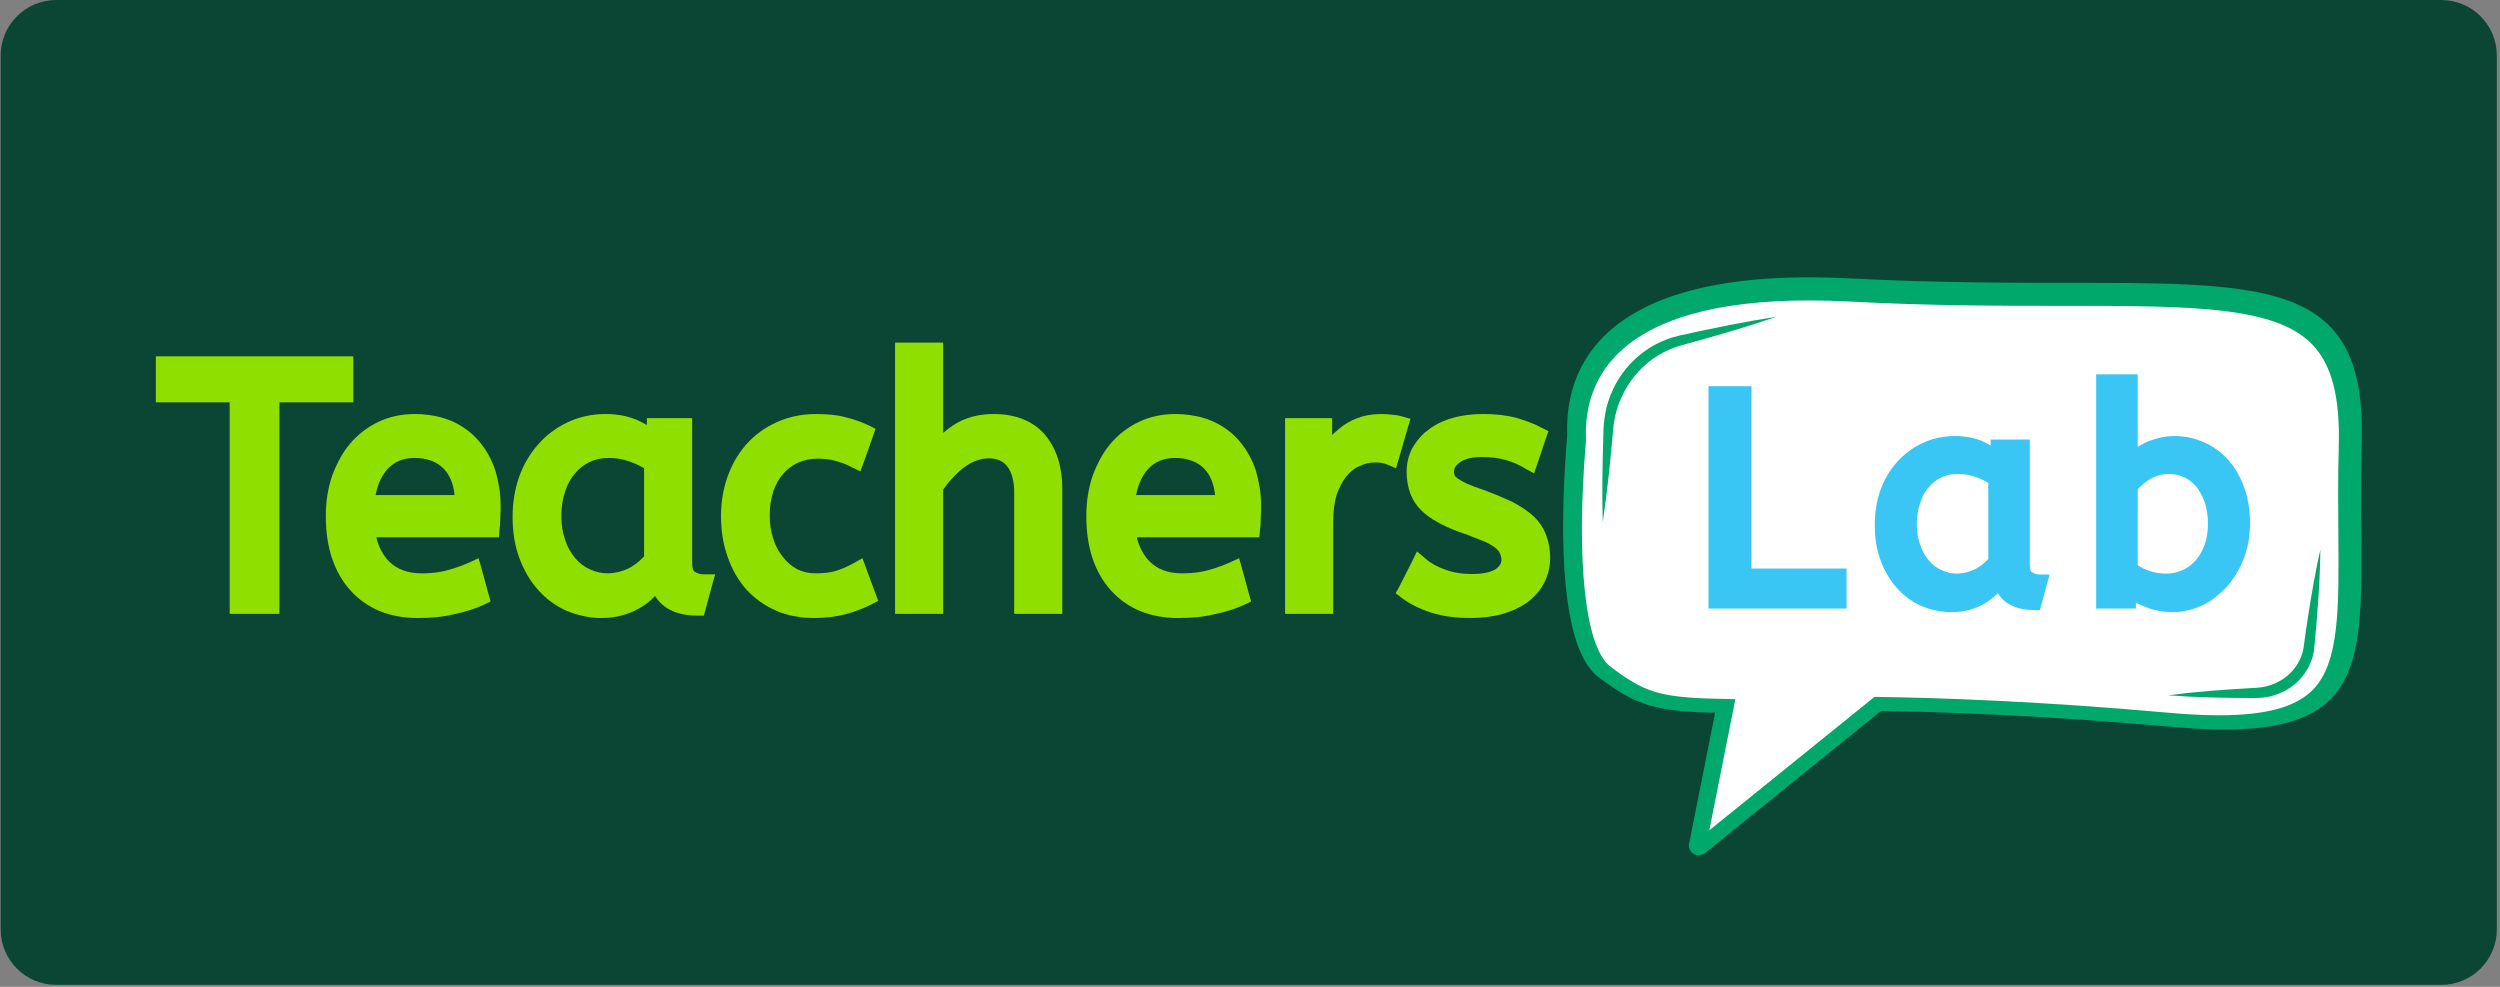 <svg xmlns="http://www.w3.org/2000/svg" xmlns:xlink="http://www.w3.org/1999/xlink" width="945" zoomAndPan="magnify" viewBox="0 0 708.75 279.75" height="373" preserveAspectRatio="xMidYMid meet" version="1.0"><rect x="0" y="0" width="708.75" height="279.75" fill="#808080" stroke="none"/><defs><g/><clipPath id="8b8acfe83a"><path d="M 0.191 0 L 708.309 0 L 708.309 279.5 L 0.191 279.5 Z M 0.191 0 " clip-rule="nonzero"/></clipPath><clipPath id="8af9a41a47"><path d="M 0.191 0 L 708 0 L 708 279.211 L 0.191 279.211 Z M 0.191 0 " clip-rule="nonzero"/></clipPath><clipPath id="1b3c1e11c0"><path d="M 15.926 0 L 692.113 0 C 700.805 0 707.848 7.047 707.848 15.734 L 707.848 263.477 C 707.848 272.168 700.805 279.211 692.113 279.211 L 15.926 279.211 C 7.238 279.211 0.191 272.168 0.191 263.477 L 0.191 15.734 C 0.191 7.047 7.238 0 15.926 0 Z M 15.926 0 " clip-rule="nonzero"/></clipPath><clipPath id="67042be1f8"><path d="M 0.191 0 L 708 0 L 708 279.211 L 0.191 279.211 Z M 0.191 0 " clip-rule="nonzero"/></clipPath><clipPath id="b4e224e97e"><path d="M 15.926 0 L 692.113 0 C 700.805 0 707.848 7.047 707.848 15.734 L 707.848 263.477 C 707.848 272.168 700.805 279.211 692.113 279.211 L 15.926 279.211 C 7.238 279.211 0.191 272.168 0.191 263.477 L 0.191 15.734 C 0.191 7.047 7.238 0 15.926 0 Z M 15.926 0 " clip-rule="nonzero"/></clipPath><clipPath id="c2fb2b2116"><rect x="0" width="708" y="0" height="280"/></clipPath><clipPath id="346d1ed3ae"><rect x="0" width="400" y="0" height="116"/></clipPath><clipPath id="8da62ba239"><rect x="0" width="171" y="0" height="101"/></clipPath><clipPath id="9029d53ed0"><rect x="0" width="709" y="0" height="280"/></clipPath></defs><g clip-path="url(#8b8acfe83a)"><g transform="matrix(1, 0, 0, 1, -0, -0)"><g clip-path="url(#9029d53ed0)"><g clip-path="url(#8af9a41a47)"><g clip-path="url(#1b3c1e11c0)"><g transform="matrix(1, 0, 0, 1, -0, -0)"><g clip-path="url(#c2fb2b2116)"><g clip-path="url(#67042be1f8)"><g clip-path="url(#b4e224e97e)"><path fill="#0b4634" d="M 0.191 0 L 708.039 0 L 708.039 279.211 L 0.191 279.211 Z M 0.191 0 " fill-opacity="1" fill-rule="nonzero"/></g></g></g></g></g></g><path fill="#00a86b" d="M 524.812 78.941 C 452.793 75.164 443.602 105.422 444.316 123.27 C 442.617 143.434 440.992 182.762 453.129 191.914 C 463.441 199.691 468.676 201.691 486.238 202.066 L 478.871 239.141 C 478.359 241.707 481.332 243.508 483.371 241.863 L 533.273 201.555 C 550.938 201.809 579.434 202.805 615.984 206.09 C 679.762 211.812 667.906 183.602 669.539 125.137 C 671.176 66.676 626.207 84.258 524.812 78.941 " fill-opacity="1" fill-rule="nonzero"/><path fill="#ffffff" d="M 491.977 198.211 L 486.629 198.094 C 469.926 197.734 465.766 195.934 456.543 188.973 C 449.395 183.586 446.742 159.133 449.609 125.156 L 449.633 124.883 L 449.625 124.602 C 449.242 115.094 452.082 107.113 458.074 100.883 C 468.086 90.457 486.535 85.172 512.91 85.172 C 516.57 85.172 520.43 85.277 524.387 85.488 C 547.652 86.711 567.637 86.711 585.266 86.715 C 621.176 86.723 644.902 86.73 655.48 97.609 C 661.027 103.32 663.43 112.496 663.039 126.496 C 662.789 135.484 662.859 143.848 662.922 151.227 C 663.094 172.555 663.227 187.965 655.645 195.602 C 650.789 200.5 642.352 202.781 629.098 202.781 C 624.945 202.781 620.215 202.547 615.047 202.086 C 578.707 198.82 550.391 197.84 533.035 197.59 L 531.414 197.57 L 484.586 235.391 L 491.977 198.211 " fill-opacity="1" fill-rule="nonzero"/><path fill="#00a86b" d="M 503.684 89.789 C 494.859 92.801 485.93 95.352 476.949 97.809 C 475.672 98.172 474.426 98.59 473.219 99.129 C 464.254 102.938 458.098 112.031 457.34 121.676 C 456.562 130.477 455.695 139.277 454.379 148.035 C 454.129 139.648 454.309 131.27 454.555 122.91 C 454.609 119.039 455.246 115.109 456.793 111.539 C 459.59 104.73 465.207 99.07 472.082 96.395 C 473.434 95.836 474.863 95.418 476.281 95.09 C 485.371 93.098 494.465 91.211 503.684 89.789 " fill-opacity="1" fill-rule="nonzero"/><path fill="#00a86b" d="M 614.668 197.113 C 622.395 196.09 630.129 195.539 637.891 195.09 C 638.285 195.07 639.246 195.012 639.633 194.996 C 643.293 194.805 646.961 193.273 649.473 190.637 C 651.395 188.652 652.754 186.098 653.098 183.344 C 653.52 180.27 653.945 177.195 654.441 174.125 C 655.391 167.992 656.453 161.871 657.828 155.785 C 657.719 165.137 656.984 174.406 656.098 183.688 C 655.793 187.129 654.141 190.383 651.762 192.848 C 648.613 196.113 644.176 197.852 639.711 197.887 C 639.328 197.891 638.355 197.887 637.965 197.887 C 630.191 197.855 622.441 197.727 614.668 197.113 " fill-opacity="1" fill-rule="nonzero"/><g transform="matrix(1, 0, 0, 1, 43, 83)"><g clip-path="url(#346d1ed3ae)"><g fill="#8fe000" fill-opacity="1"><g transform="translate(2.641, 88.594)"><g><path d="M 0.969 -70.578 L 54.516 -70.578 L 54.516 -57.531 L 33.578 -57.531 L 33.578 2.438 L 19.469 2.438 L 19.469 -57.531 L -1.453 -57.531 L -1.453 -70.578 Z M 0.969 -70.578 "/></g></g></g><g fill="#8fe000" fill-opacity="1"><g transform="translate(47.416, 88.594)"><g><path d="M 16.25 -19.281 C 16.969 -16.414 18.203 -14.109 19.953 -12.359 C 22.223 -10.148 25.273 -9.047 29.109 -9.047 C 30.016 -9.047 30.891 -9.078 31.734 -9.141 C 32.578 -9.211 33.383 -9.312 34.156 -9.438 C 34.938 -9.57 35.688 -9.734 36.406 -9.922 C 37.125 -10.117 37.836 -10.332 38.547 -10.562 C 39.266 -10.789 39.961 -11.035 40.641 -11.297 C 41.316 -11.555 42.016 -11.848 42.734 -12.172 L 45.266 -13.344 L 46.047 -10.609 L 48.094 -3.109 L 48.672 -1.078 L 46.828 -0.188 C 44.297 0.977 41.473 1.883 38.359 2.531 C 36.797 2.914 35.156 3.191 33.438 3.359 C 31.719 3.523 29.914 3.609 28.031 3.609 C 24.07 3.609 20.473 2.957 17.234 1.656 C 13.984 0.289 11.223 -1.656 8.953 -4.188 C 6.68 -6.656 4.93 -9.707 3.703 -13.344 C 2.535 -16.844 1.953 -20.832 1.953 -25.312 C 1.953 -29.332 2.535 -33.094 3.703 -36.594 C 4.348 -38.352 5.094 -40.008 5.938 -41.562 C 6.781 -43.125 7.754 -44.551 8.859 -45.844 C 11.066 -48.445 13.727 -50.492 16.844 -51.984 C 19.957 -53.473 23.426 -54.219 27.25 -54.219 C 28.551 -54.219 29.801 -54.133 31 -53.969 C 32.207 -53.812 33.379 -53.586 34.516 -53.297 C 35.648 -53.004 36.734 -52.629 37.766 -52.172 C 39.328 -51.461 40.738 -50.633 42 -49.688 C 43.27 -48.75 44.422 -47.664 45.453 -46.438 C 47.473 -44.031 49 -41.27 50.031 -38.156 C 50.488 -36.602 50.848 -35 51.109 -33.344 C 51.367 -31.688 51.5 -30.016 51.5 -28.328 C 51.5 -27.867 51.5 -27.41 51.5 -26.953 C 51.5 -26.504 51.477 -26.035 51.438 -25.547 C 51.406 -25.066 51.391 -24.598 51.391 -24.141 C 51.391 -23.68 51.375 -23.238 51.344 -22.812 C 51.312 -22.395 51.266 -21.961 51.203 -21.516 L 51.016 -19.281 Z M 27.062 -41.766 C 23.945 -41.766 21.414 -40.723 19.469 -38.641 C 18.688 -37.797 18.004 -36.758 17.422 -35.531 C 16.836 -34.301 16.383 -32.875 16.062 -31.25 L 38.453 -31.25 C 38.129 -34.363 37.156 -36.797 35.531 -38.547 C 33.52 -40.691 30.695 -41.766 27.062 -41.766 Z M 27.062 -41.766 "/></g></g></g><g fill="#8fe000" fill-opacity="1"><g transform="translate(100.367, 88.594)"><g><path d="M 1.953 -25.016 C 1.953 -29.035 2.566 -32.832 3.797 -36.406 C 5.098 -39.977 6.914 -43.062 9.25 -45.656 C 11.582 -48.312 14.383 -50.398 17.656 -51.922 C 20.938 -53.453 24.492 -54.219 28.328 -54.219 C 31.566 -54.219 34.52 -53.664 37.188 -52.562 C 38.156 -52.113 39.098 -51.629 40.016 -51.109 L 40.016 -53.047 L 52.859 -53.047 L 52.859 -12.266 C 52.859 -10.703 53.082 -9.797 53.531 -9.547 C 54.312 -9.023 55.191 -8.766 56.172 -8.766 L 59.375 -8.766 L 58.5 -5.641 L 56.656 1.172 L 56.172 2.922 L 54.312 2.922 C 48.664 2.922 44.676 1.07 42.344 -2.625 C 42.219 -2.5 42.117 -2.406 42.047 -2.344 C 41.461 -1.75 40.848 -1.191 40.203 -0.672 C 39.555 -0.16 38.875 0.289 38.156 0.688 C 36.664 1.594 34.992 2.305 33.141 2.828 C 31.297 3.348 29.301 3.609 27.156 3.609 C 25.406 3.609 23.703 3.426 22.047 3.062 C 20.391 2.707 18.785 2.207 17.234 1.562 C 14.18 0.195 11.52 -1.75 9.25 -4.281 C 6.977 -6.812 5.191 -9.832 3.891 -13.344 C 2.598 -16.781 1.953 -20.672 1.953 -25.016 Z M 29.109 -9.047 C 31.18 -9.117 33.129 -9.609 34.953 -10.516 C 35.535 -10.836 36.082 -11.176 36.594 -11.531 C 37.113 -11.895 37.582 -12.27 38 -12.656 C 38.426 -13.039 38.836 -13.43 39.234 -13.828 L 39.234 -38.844 C 37.93 -39.625 36.535 -40.27 35.047 -40.781 C 33.223 -41.438 31.273 -41.766 29.203 -41.766 C 27.254 -41.766 25.469 -41.391 23.844 -40.641 C 22.227 -39.891 20.832 -38.801 19.656 -37.375 C 18.426 -36.008 17.488 -34.289 16.844 -32.219 C 16.125 -30.145 15.766 -27.844 15.766 -25.312 C 15.766 -22.844 16.125 -20.602 16.844 -18.594 C 17.164 -17.551 17.566 -16.609 18.047 -15.766 C 18.535 -14.922 19.07 -14.141 19.656 -13.422 C 20.25 -12.711 20.898 -12.082 21.609 -11.531 C 22.328 -10.977 23.07 -10.539 23.844 -10.219 C 24.625 -9.832 25.453 -9.539 26.328 -9.344 C 27.203 -9.145 28.129 -9.047 29.109 -9.047 Z M 29.109 -9.047 "/></g></g></g><g fill="#8fe000" fill-opacity="1"><g transform="translate(159.451, 88.594)"><g><path d="M 39.031 -39.125 C 38.445 -39.457 37.879 -39.734 37.328 -39.953 C 36.773 -40.18 36.238 -40.375 35.719 -40.531 C 35.207 -40.695 34.723 -40.848 34.266 -40.984 C 33.547 -41.18 32.781 -41.328 31.969 -41.422 C 31.164 -41.516 30.305 -41.562 29.391 -41.562 C 27.453 -41.562 25.641 -41.207 23.953 -40.5 C 22.328 -39.781 20.93 -38.773 19.766 -37.484 C 18.523 -36.117 17.551 -34.461 16.844 -32.516 C 16.52 -31.473 16.258 -30.383 16.062 -29.25 C 15.863 -28.113 15.766 -26.863 15.766 -25.5 C 15.766 -23.102 16.094 -20.898 16.75 -18.891 C 17.395 -16.867 18.332 -15.113 19.562 -13.625 C 20.664 -12.195 22 -11.062 23.562 -10.219 C 25.113 -9.438 26.863 -9.047 28.812 -9.047 C 31.02 -9.047 32.898 -9.273 34.453 -9.734 C 36.016 -10.191 37.738 -10.938 39.625 -11.969 L 42.047 -13.344 L 43.031 -10.703 L 45.75 -3.312 L 46.531 -1.266 L 44.688 -0.297 C 42.414 0.867 39.945 1.812 37.281 2.531 C 34.625 3.25 31.609 3.609 28.234 3.609 C 27.578 3.609 26.926 3.586 26.281 3.547 C 25.633 3.516 25 3.453 24.375 3.359 C 23.758 3.266 23.16 3.164 22.578 3.062 C 21.992 2.969 21.41 2.836 20.828 2.672 C 20.242 2.516 19.66 2.336 19.078 2.141 C 18.492 1.941 17.941 1.711 17.422 1.453 C 14.18 0.023 11.391 -1.984 9.047 -4.578 C 6.773 -7.172 5.023 -10.254 3.797 -13.828 C 2.566 -17.328 1.953 -21.156 1.953 -25.312 C 1.953 -29.207 2.566 -32.906 3.797 -36.406 C 5.023 -39.906 6.812 -42.988 9.156 -45.656 C 11.551 -48.312 14.406 -50.391 17.719 -51.891 C 19.406 -52.66 21.188 -53.238 23.062 -53.625 C 24.945 -54.02 26.895 -54.219 28.906 -54.219 C 30.469 -54.219 31.926 -54.148 33.281 -54.016 C 34.645 -53.891 35.914 -53.664 37.094 -53.344 C 39.363 -52.82 41.598 -52.047 43.797 -51.016 L 45.75 -50.031 L 45.062 -47.984 L 42.438 -40.594 L 41.469 -37.969 Z M 39.031 -39.125 "/></g></g></g><g fill="#8fe000" fill-opacity="1"><g transform="translate(205.395, 88.594)"><g><path d="M 18.984 -48.859 C 19.953 -49.703 20.988 -50.484 22.094 -51.203 C 25.27 -53.211 29.004 -54.219 33.297 -54.219 C 36.473 -54.219 39.289 -53.711 41.75 -52.703 C 44.219 -51.703 46.297 -50.195 47.984 -48.188 C 51.172 -44.289 52.766 -39.227 52.766 -33 L 52.766 2.438 L 39.125 2.438 L 39.125 -32.031 C 39.125 -35.207 38.477 -37.641 37.188 -39.328 C 36.02 -40.879 34.266 -41.656 31.922 -41.656 C 30.754 -41.656 29.555 -41.43 28.328 -40.984 C 27.098 -40.523 25.93 -39.875 24.828 -39.031 C 23.66 -38.125 22.555 -37.086 21.516 -35.922 C 21.055 -35.461 20.598 -34.941 20.141 -34.359 C 19.691 -33.773 19.305 -33.258 18.984 -32.812 L 18.984 2.438 L 5.359 2.438 L 5.359 -74.469 L 18.984 -74.469 Z M 18.984 -48.859 "/></g></g></g><g fill="#8fe000" fill-opacity="1"><g transform="translate(263.019, 88.594)"><g><path d="M 16.25 -19.281 C 16.969 -16.414 18.203 -14.109 19.953 -12.359 C 22.223 -10.148 25.273 -9.047 29.109 -9.047 C 30.016 -9.047 30.891 -9.078 31.734 -9.141 C 32.578 -9.211 33.383 -9.312 34.156 -9.438 C 34.938 -9.57 35.688 -9.734 36.406 -9.922 C 37.125 -10.117 37.836 -10.332 38.547 -10.562 C 39.266 -10.789 39.961 -11.035 40.641 -11.297 C 41.316 -11.555 42.016 -11.848 42.734 -12.172 L 45.266 -13.344 L 46.047 -10.609 L 48.094 -3.109 L 48.672 -1.078 L 46.828 -0.188 C 44.297 0.977 41.473 1.883 38.359 2.531 C 36.797 2.914 35.156 3.191 33.438 3.359 C 31.719 3.523 29.914 3.609 28.031 3.609 C 24.07 3.609 20.473 2.957 17.234 1.656 C 13.984 0.289 11.223 -1.656 8.953 -4.188 C 6.68 -6.656 4.93 -9.707 3.703 -13.344 C 2.535 -16.844 1.953 -20.832 1.953 -25.312 C 1.953 -29.332 2.535 -33.094 3.703 -36.594 C 4.348 -38.352 5.094 -40.008 5.938 -41.562 C 6.781 -43.125 7.754 -44.551 8.859 -45.844 C 11.066 -48.445 13.727 -50.492 16.844 -51.984 C 19.957 -53.473 23.426 -54.219 27.25 -54.219 C 28.551 -54.219 29.801 -54.133 31 -53.969 C 32.207 -53.812 33.379 -53.586 34.516 -53.297 C 35.648 -53.004 36.734 -52.629 37.766 -52.172 C 39.328 -51.461 40.738 -50.633 42 -49.688 C 43.27 -48.75 44.422 -47.664 45.453 -46.438 C 47.473 -44.031 49 -41.27 50.031 -38.156 C 50.488 -36.602 50.848 -35 51.109 -33.344 C 51.367 -31.688 51.5 -30.016 51.5 -28.328 C 51.5 -27.867 51.5 -27.41 51.5 -26.953 C 51.5 -26.504 51.477 -26.035 51.438 -25.547 C 51.406 -25.066 51.391 -24.598 51.391 -24.141 C 51.391 -23.68 51.375 -23.238 51.344 -22.812 C 51.312 -22.395 51.266 -21.961 51.203 -21.516 L 51.016 -19.281 Z M 27.062 -41.766 C 23.945 -41.766 21.414 -40.723 19.469 -38.641 C 18.688 -37.797 18.004 -36.758 17.422 -35.531 C 16.836 -34.301 16.383 -32.875 16.062 -31.25 L 38.453 -31.25 C 38.129 -34.363 37.156 -36.797 35.531 -38.547 C 33.52 -40.691 30.695 -41.766 27.062 -41.766 Z M 27.062 -41.766 "/></g></g></g><g fill="#8fe000" fill-opacity="1"><g transform="translate(315.97, 88.594)"><g><path d="M 34.266 -39.906 C 33.359 -40.301 32.223 -40.5 30.859 -40.5 C 30.141 -40.5 29.422 -40.414 28.703 -40.25 C 27.992 -40.094 27.285 -39.848 26.578 -39.516 C 25.148 -38.93 23.914 -37.992 22.875 -36.703 C 22.289 -36.047 21.77 -35.281 21.312 -34.406 C 20.863 -33.531 20.441 -32.578 20.047 -31.547 C 19.336 -29.336 18.984 -26.707 18.984 -23.656 L 18.984 2.438 L 5.359 2.438 L 5.359 -53.047 L 18.688 -53.047 L 18.688 -48.281 C 19.27 -48.863 19.891 -49.414 20.547 -49.938 C 22.035 -51.238 23.785 -52.273 25.797 -53.047 C 26.836 -53.441 27.906 -53.734 29 -53.922 C 30.102 -54.117 31.273 -54.219 32.516 -54.219 C 33.547 -54.219 34.582 -54.156 35.625 -54.031 C 36.727 -53.957 37.703 -53.789 38.547 -53.531 L 40.891 -52.859 L 40.203 -50.516 L 37.578 -41.469 L 36.797 -38.844 Z M 34.266 -39.906 "/></g></g></g><g fill="#8fe000" fill-opacity="1"><g transform="translate(352.375, 88.594)"><g><path d="M 8.766 -13.234 C 10.191 -11.941 12.039 -10.906 14.312 -10.125 C 16.582 -9.281 19.047 -8.859 21.703 -8.859 C 24.891 -8.859 27.195 -9.312 28.625 -10.219 C 29.727 -11 30.281 -11.875 30.281 -12.844 C 30.281 -13.5 30.148 -14.082 29.891 -14.594 C 29.691 -15.113 29.301 -15.633 28.719 -16.156 C 27.938 -16.801 26.832 -17.453 25.406 -18.109 C 25.02 -18.234 24.598 -18.395 24.141 -18.594 C 23.68 -18.789 23.191 -18.984 22.672 -19.172 C 22.16 -19.367 21.629 -19.582 21.078 -19.812 C 20.523 -20.039 19.926 -20.25 19.281 -20.438 C 17.594 -21.02 16.051 -21.633 14.656 -22.281 C 13.258 -22.938 11.973 -23.633 10.797 -24.375 C 9.629 -25.125 8.594 -25.922 7.688 -26.766 C 6.258 -28.129 5.188 -29.75 4.469 -31.625 C 3.758 -33.508 3.406 -35.586 3.406 -37.859 C 3.406 -40.203 3.926 -42.41 4.969 -44.484 C 5.352 -45.129 5.77 -45.758 6.219 -46.375 C 6.676 -47 7.164 -47.586 7.688 -48.141 C 8.207 -48.691 8.789 -49.191 9.438 -49.641 C 11.32 -51.141 13.594 -52.273 16.25 -53.047 C 18.852 -53.828 21.805 -54.219 25.109 -54.219 C 28.617 -54.219 31.734 -53.863 34.453 -53.156 C 35.816 -52.758 37.098 -52.332 38.297 -51.875 C 39.504 -51.426 40.625 -50.91 41.656 -50.328 L 43.609 -49.359 L 42.922 -47.406 L 40.5 -40.203 L 39.516 -37.375 L 36.891 -38.844 C 35.336 -39.812 33.555 -40.586 31.547 -41.172 C 29.461 -41.754 27.188 -42.047 24.719 -42.047 C 23.75 -42.047 22.859 -41.977 22.047 -41.844 C 21.234 -41.719 20.535 -41.539 19.953 -41.312 C 19.367 -41.094 18.883 -40.82 18.5 -40.5 C 17.844 -40.039 17.398 -39.598 17.172 -39.172 C 16.953 -38.754 16.844 -38.352 16.844 -37.969 C 16.844 -37.508 16.906 -37.117 17.031 -36.797 C 17.164 -36.535 17.457 -36.242 17.906 -35.922 C 18.562 -35.461 19.441 -34.973 20.547 -34.453 C 21.191 -34.191 21.883 -33.914 22.625 -33.625 C 23.375 -33.332 24.238 -33.023 25.219 -32.703 C 26.062 -32.379 26.852 -32.07 27.594 -31.781 C 28.344 -31.488 29.07 -31.195 29.781 -30.906 C 30.5 -30.613 31.164 -30.32 31.781 -30.031 C 32.395 -29.738 32.992 -29.461 33.578 -29.203 C 36.047 -27.898 38.062 -26.504 39.625 -25.016 C 41.238 -23.391 42.375 -21.602 43.031 -19.656 C 43.738 -17.781 44.094 -15.738 44.094 -13.531 C 44.094 -10.875 43.508 -8.441 42.344 -6.234 C 41.176 -4.086 39.586 -2.27 37.578 -0.781 C 36.535 -0.062 35.414 0.57 34.219 1.125 C 33.02 1.676 31.738 2.145 30.375 2.531 C 27.645 3.25 24.66 3.609 21.422 3.609 C 17.266 3.609 13.531 3.086 10.219 2.047 C 6.906 0.941 4.148 -0.453 1.953 -2.141 L 0.297 -3.406 L 1.266 -5.156 L 4.969 -12.453 L 6.328 -15.281 Z M 8.766 -13.234 "/></g></g></g></g></g><g transform="matrix(1, 0, 0, 1, 478, 93)"><g clip-path="url(#8da62ba239)"><g fill="#39c6f4" fill-opacity="1"><g transform="translate(0.877, 77.428)"><g><path d="M 42.531 2.094 L 5.469 2.094 L 5.469 -60.938 L 17.656 -60.938 L 17.656 -9.25 L 44.625 -9.25 L 44.625 2.094 Z M 42.531 2.094 "/></g></g></g><g fill="#39c6f4" fill-opacity="1"><g transform="translate(51.806, 77.428)"><g><path d="M 1.688 -21.594 C 1.688 -25.07 2.219 -28.352 3.281 -31.438 C 4.395 -34.52 5.961 -37.18 7.984 -39.422 C 10.004 -41.711 12.426 -43.516 15.25 -44.828 C 18.082 -46.148 21.148 -46.812 24.453 -46.812 C 27.254 -46.812 29.805 -46.336 32.109 -45.391 C 32.941 -44.992 33.754 -44.57 34.547 -44.125 L 34.547 -45.812 L 45.641 -45.812 L 45.641 -10.594 C 45.641 -9.25 45.832 -8.461 46.219 -8.234 C 46.895 -7.785 47.656 -7.562 48.5 -7.562 L 51.266 -7.562 L 50.516 -4.875 L 48.922 1.016 L 48.5 2.516 L 46.891 2.516 C 42.023 2.516 38.582 0.922 36.562 -2.266 C 36.445 -2.148 36.363 -2.066 36.312 -2.016 C 35.801 -1.516 35.266 -1.039 34.703 -0.594 C 34.148 -0.145 33.566 0.25 32.953 0.594 C 31.66 1.375 30.211 1.988 28.609 2.438 C 27.016 2.883 25.297 3.109 23.453 3.109 C 21.941 3.109 20.469 2.953 19.031 2.641 C 17.602 2.336 16.219 1.906 14.875 1.344 C 12.238 0.164 9.941 -1.516 7.984 -3.703 C 6.023 -5.879 4.484 -8.484 3.359 -11.516 C 2.242 -14.484 1.688 -17.844 1.688 -21.594 Z M 25.125 -7.812 C 26.914 -7.875 28.598 -8.297 30.172 -9.078 C 30.672 -9.359 31.145 -9.648 31.594 -9.953 C 32.051 -10.266 32.457 -10.586 32.812 -10.922 C 33.176 -11.266 33.531 -11.602 33.875 -11.938 L 33.875 -33.531 C 32.75 -34.207 31.539 -34.77 30.25 -35.219 C 28.688 -35.781 27.008 -36.062 25.219 -36.062 C 23.531 -36.062 21.984 -35.738 20.578 -35.094 C 19.18 -34.445 17.984 -33.508 16.984 -32.281 C 15.91 -31.102 15.098 -29.613 14.547 -27.812 C 13.922 -26.02 13.609 -24.035 13.609 -21.859 C 13.609 -19.723 13.922 -17.785 14.547 -16.047 C 14.816 -15.148 15.16 -14.336 15.578 -13.609 C 16.004 -12.879 16.469 -12.207 16.969 -11.594 C 17.477 -10.977 18.039 -10.43 18.656 -9.953 C 19.27 -9.484 19.914 -9.109 20.594 -8.828 C 21.258 -8.492 21.973 -8.238 22.734 -8.062 C 23.492 -7.895 24.289 -7.812 25.125 -7.812 Z M 25.125 -7.812 "/></g></g></g><g fill="#39c6f4" fill-opacity="1"><g transform="translate(111.644, 77.428)"><g><path d="M 6.719 -64.297 L 16.391 -64.297 L 16.391 -43.703 C 17.004 -44.098 17.617 -44.461 18.234 -44.797 C 19.41 -45.359 20.727 -45.832 22.188 -46.219 C 23.645 -46.613 25.211 -46.812 26.891 -46.812 C 29.691 -46.812 32.395 -46.25 35 -45.125 C 37.602 -44.008 39.891 -42.391 41.859 -40.266 C 43.816 -38.129 45.359 -35.551 46.484 -32.531 C 46.867 -31.52 47.188 -30.453 47.438 -29.328 C 47.695 -28.211 47.895 -27.066 48.031 -25.891 C 48.176 -24.711 48.25 -23.504 48.25 -22.266 C 48.25 -18.516 47.645 -15.098 46.438 -12.016 C 45.227 -8.93 43.617 -6.27 41.609 -4.031 C 40.535 -2.914 39.426 -1.906 38.281 -1 C 37.133 -0.102 35.891 0.648 34.547 1.266 C 33.867 1.547 33.191 1.812 32.516 2.062 C 31.848 2.312 31.176 2.504 30.5 2.641 C 29.832 2.785 29.148 2.898 28.453 2.984 C 27.754 3.066 27.066 3.109 26.391 3.109 C 23.586 3.109 20.953 2.602 18.484 1.594 C 17.586 1.258 16.723 0.867 15.891 0.422 L 15.891 2.094 L 4.625 2.094 L 4.625 -64.297 Z M 36.312 -22.016 C 36.312 -23.191 36.223 -24.285 36.047 -25.297 C 35.879 -26.305 35.66 -27.234 35.391 -28.078 C 35.16 -28.691 34.922 -29.25 34.672 -29.75 C 34.422 -30.258 34.156 -30.75 33.875 -31.219 C 33.594 -31.695 33.285 -32.133 32.953 -32.531 C 31.941 -33.707 30.773 -34.586 29.453 -35.172 C 28.141 -35.766 26.727 -36.062 25.219 -36.062 C 24.207 -36.062 23.254 -35.93 22.359 -35.672 C 21.461 -35.422 20.617 -35.047 19.828 -34.547 C 18.379 -33.648 17.234 -32.695 16.391 -31.688 L 16.391 -10.172 C 17.336 -9.555 18.375 -9.051 19.5 -8.656 C 20.281 -8.375 21.078 -8.16 21.891 -8.016 C 22.703 -7.879 23.531 -7.812 24.375 -7.812 C 26.113 -7.812 27.707 -8.145 29.156 -8.812 C 30.613 -9.488 31.848 -10.414 32.859 -11.594 C 33.922 -12.832 34.766 -14.316 35.391 -16.047 C 36.004 -17.785 36.312 -19.773 36.312 -22.016 Z M 36.312 -22.016 "/></g></g></g></g></g></g></g></g></svg>